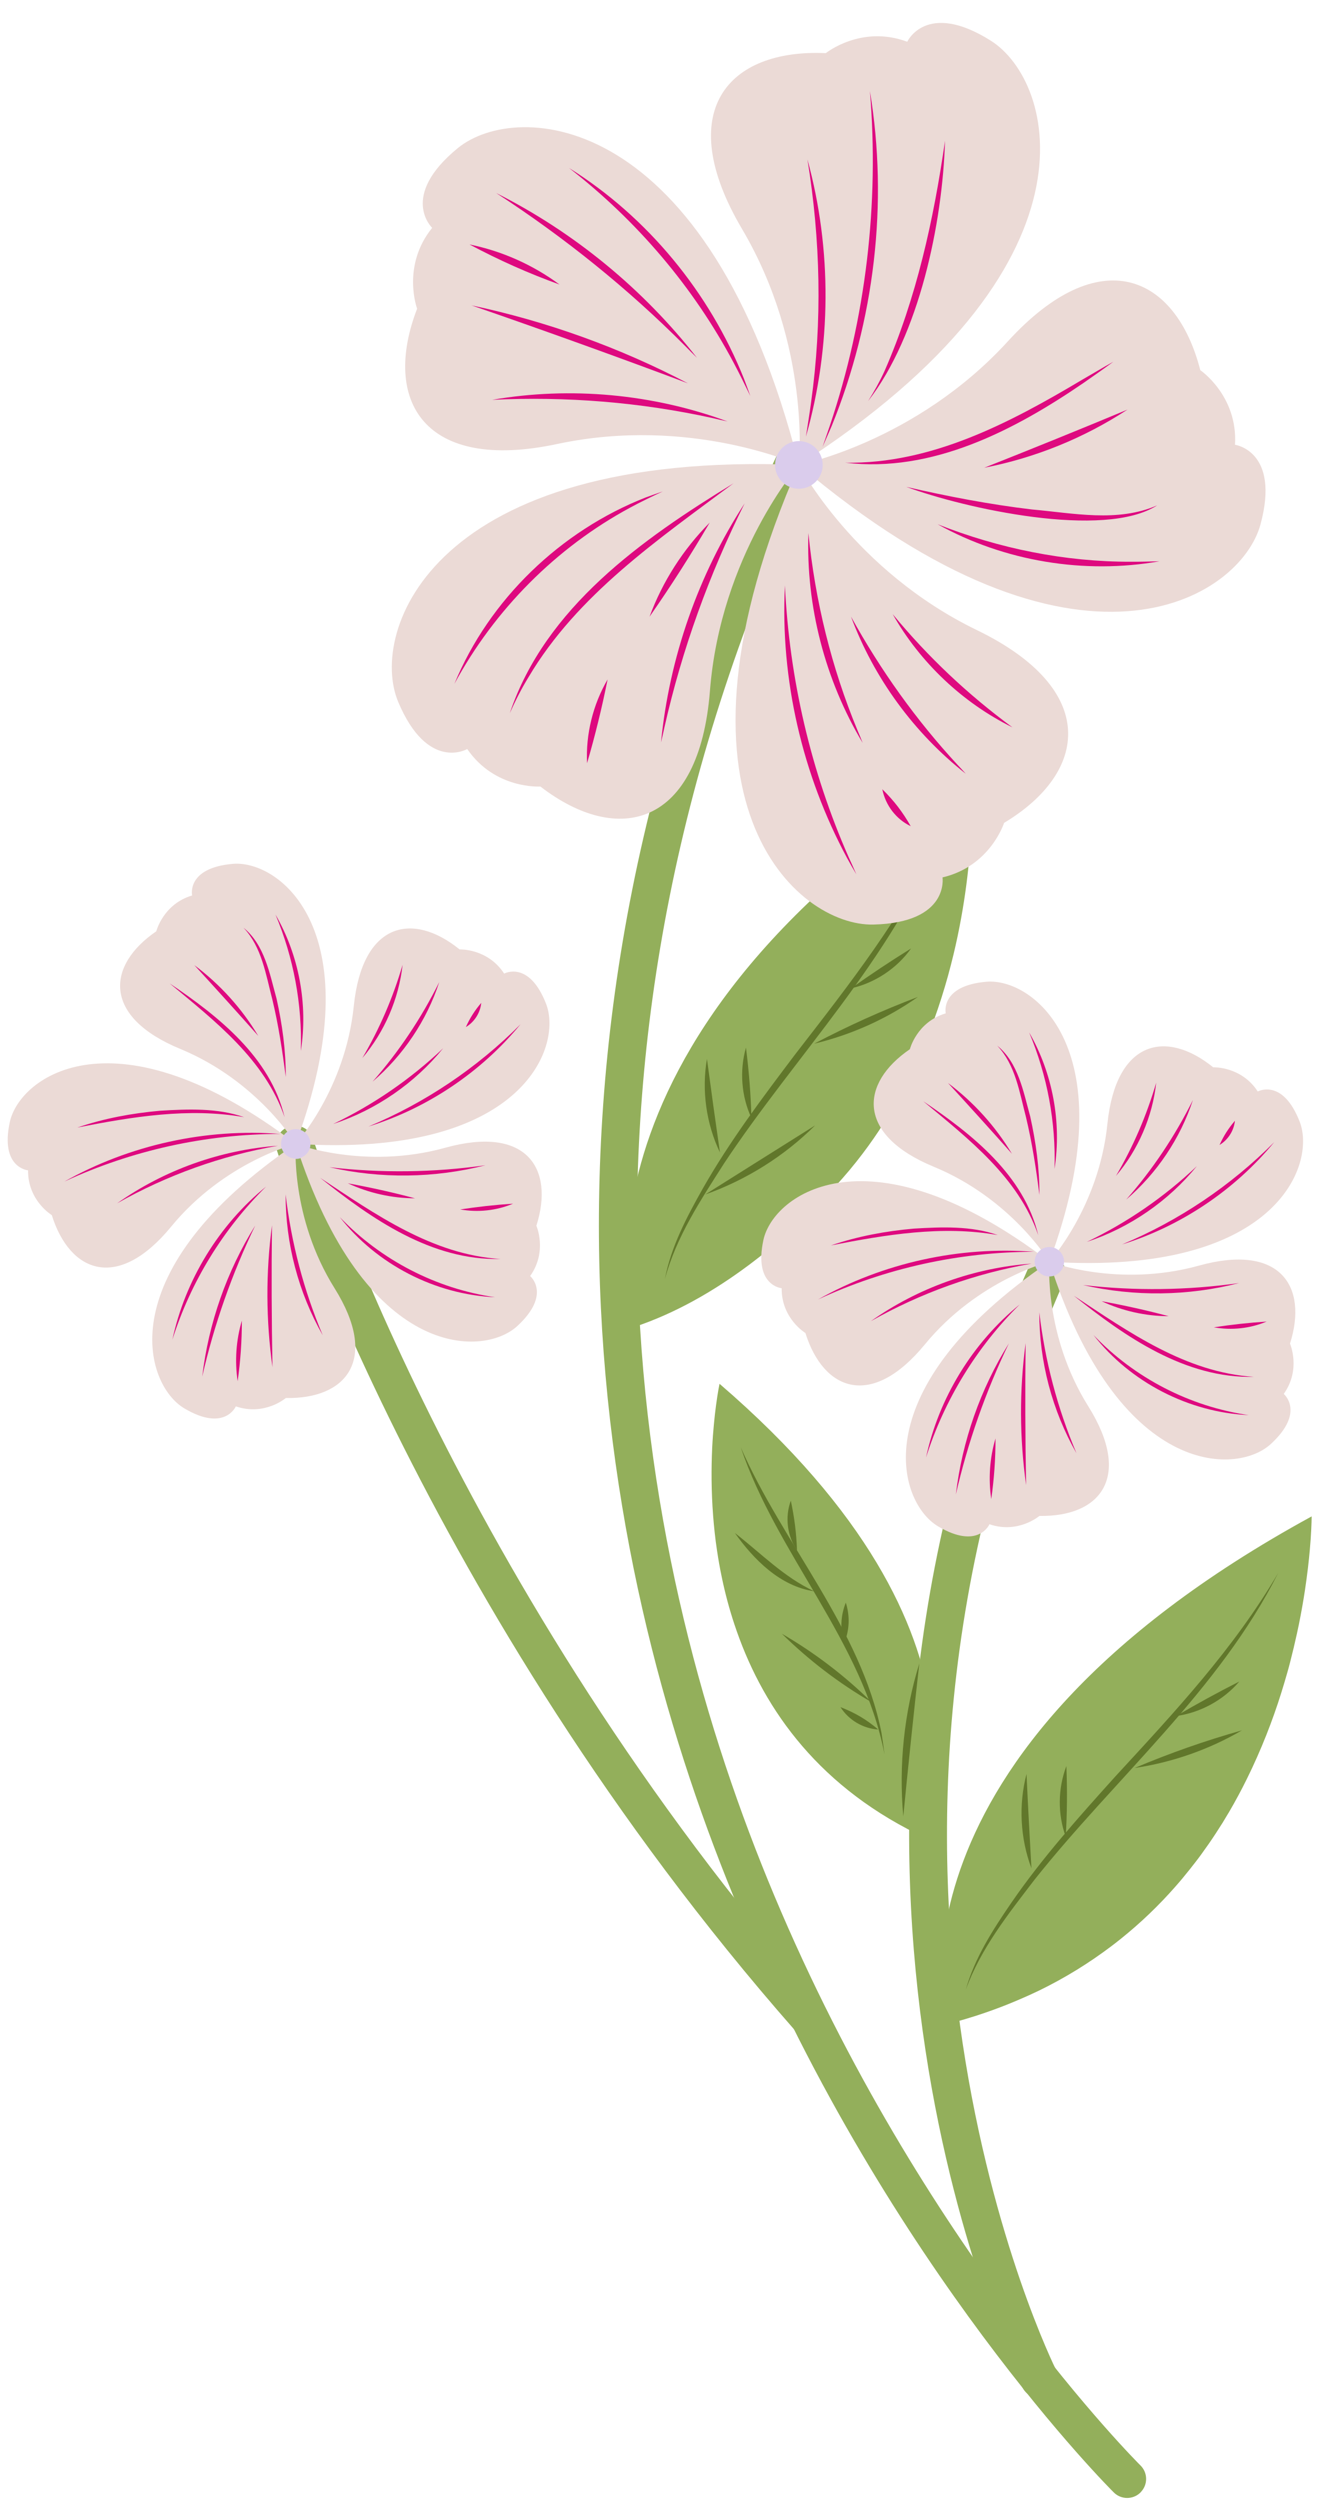 <?xml version="1.0" encoding="UTF-8" standalone="no"?><svg xmlns="http://www.w3.org/2000/svg" xmlns:xlink="http://www.w3.org/1999/xlink" fill="#000000" height="359.9" preserveAspectRatio="xMidYMid meet" version="1" viewBox="-1.1 -3.3 189.7 359.9" width="189.7" zoomAndPan="magnify"><g id="change1_3"><path d="M117.33,289.11c-0.03,0.03-0.06,0.06-0.1,0.09c-1.13,1-2.86,0.88-3.86-0.25 C59.6,227.78,38.98,162.94,38.78,162.29c-0.45-1.44,0.35-2.97,1.8-3.42c1.44-0.45,2.98,0.35,3.42,1.79 c0.2,0.64,20.51,64.42,73.48,124.68C118.45,286.44,118.37,288.11,117.33,289.11z" fill="#93af5b"/></g><g id="change1_1"><path d="M163.15,355.54c-1.06,1.03-2.76,1.02-3.81-0.02c-0.32-0.31-32.18-31.99-53.9-83.69 c-20.07-47.76-35.41-122.92,5.42-209.72c0.64-1.37,2.27-1.95,3.64-1.31c1.37,0.64,1.95,2.27,1.31,3.64 c-39.94,84.89-24.99,158.38-5.41,205.08c21.27,50.75,52.46,81.79,52.77,82.1c1.08,1.06,1.09,2.79,0.03,3.86 C163.19,355.51,163.17,355.53,163.15,355.54z" fill="#93af5b"/></g><g id="change1_2"><path d="M138.84,108.44c-60.89,39-48.72,79.34-48.72,79.34c12.13-4,22.44-13.05,29.19-20.4 c1.35-1.47,2.61-2.98,3.78-4.52s2.26-3.11,3.26-4.71c2.35-3.72,4.26-7.54,5.82-11.34c0.45-1.08,0.86-2.17,1.25-3.25 c0.78-2.16,1.45-4.29,2.03-6.38c0.29-1.04,0.55-2.08,0.8-3.1C139.66,119.84,138.84,108.44,138.84,108.44z" fill="#93af5b"/></g><g fill="#93af5b" id="change1_5"><path d="M135.13,288.14c3.78-0.96,7.27-2.16,10.52-3.56c1.01-0.43,2.01-0.88,2.98-1.35 c3.77-1.84,7.18-3.97,10.26-6.29c0.48-0.36,0.96-0.73,1.43-1.11c2.92-2.34,5.53-4.86,7.86-7.51c0.71-0.8,1.38-1.61,2.04-2.44 c0.57-0.72,1.14-1.44,1.67-2.17c0.37-0.51,0.73-1.02,1.09-1.53c0.71-1.02,1.38-2.05,2.03-3.09c0.32-0.52,0.63-1.04,0.94-1.56 c0.92-1.57,1.76-3.14,2.54-4.72c1.04-2.1,1.96-4.2,2.79-6.28c0.41-1.04,0.8-2.07,1.16-3.09c0.36-1.02,0.7-2.03,1.01-3.03 c0.31-1,0.61-1.98,0.88-2.95c0.14-0.48,0.27-0.97,0.39-1.44c0.37-1.43,0.7-2.82,0.99-4.15c0.1-0.45,0.19-0.89,0.28-1.32 c0.35-1.74,0.64-3.37,0.87-4.89c0.34-2.27,0.57-4.27,0.71-5.9c0.05-0.54,0.09-1.05,0.12-1.51c0.14-2.07,0.14-3.25,0.14-3.25 C124.35,249.66,135.13,288.14,135.13,288.14z"/><path d="M102.54,195.91c0,0-0.24,1.12-0.5,3.08c-0.05,0.39-0.11,0.82-0.16,1.28c-0.1,0.91-0.2,1.96-0.29,3.1 c-0.04,0.57-0.08,1.18-0.11,1.8c-0.13,2.82-0.14,6.14,0.14,9.76c0.06,0.8,0.14,1.62,0.23,2.46c0.09,0.83,0.2,1.68,0.33,2.53 c0.19,1.28,0.42,2.59,0.7,3.91c0.46,2.2,1.05,4.45,1.8,6.7c3.73,11.28,11.35,22.78,26.34,30.19 C131.03,260.72,145.6,232.93,102.54,195.91z"/></g><g id="change1_4"><path d="M150.52,341.14c-0.19,0.18-0.41,0.34-0.66,0.47c-1.34,0.69-2.99,0.15-3.68-1.19 c-0.38-0.74-37.19-74.79,0.98-161.51c0.6-1.38,2.22-2.01,3.61-1.4c1.38,0.61,2.01,2.22,1.4,3.61 c-37.1,84.27-1.48,156.11-1.12,156.82C151.61,339.03,151.36,340.32,150.52,341.14z" fill="#93af5b"/></g><g id="change2_1"><circle cx="41.52" cy="161.48" fill="#daccec" r="2.06"/></g><g><g fill="#ebdad6" id="change3_2"><path d="M41.5,161.37c0,0-10.26,2.56-17.94,11.91c-7.68,9.35-14.59,6.67-17.2-1.65c0,0-3.46-2.08-3.42-6.45 c0,0-4.05-0.33-2.63-6.94S15.55,141.65,41.5,161.37z"/><path d="M41.5,161.37c0,0-5.46-9.06-16.64-13.67s-10.65-12-3.45-16.93c0,0,0.98-3.91,5.16-5.16 c0,0-0.87-3.97,5.87-4.55S52.76,130.79,41.5,161.37z"/><path d="M41.5,161.37c0,0,7.13-7.81,8.36-19.85s8.46-13.63,15.24-8.14c0,0,4.03-0.18,6.42,3.48 c0,0,3.56-1.97,6.03,4.33C80.02,147.49,74.02,163.45,41.5,161.37z"/><path d="M41.5,161.37c0,0,9.87,3.79,21.53,0.56c11.66-3.24,15.77,2.92,13.13,11.23c0,0,1.63,3.69-0.9,7.24 c0,0,3.13,2.6-1.84,7.19C68.45,192.19,51.41,192.42,41.5,161.37z"/><path d="M41.5,161.37c0,0-0.82,10.54,5.6,20.8s1.7,15.95-7.03,15.79c0,0-3.07,2.62-7.2,1.2c0,0-1.6,3.74-7.42,0.29 C19.64,196,14.57,179.72,41.5,161.37z"/></g><g id="change2_3"><circle cx="41.5" cy="161.37" fill="#daccec" r="2.12"/></g><g id="change4_23"><path d="M15.77,169.93c6.76-4.79,14.9-7.7,23.16-8.29C30.8,163.06,22.97,165.87,15.77,169.93L15.77,169.93z" fill="#de097f"/></g><g id="change4_24"><path d="M8.17,166.8c9.37-5.27,20.39-7.7,31.11-6.86C28.55,159.95,17.9,162.29,8.17,166.8L8.17,166.8z" fill="#de097f"/></g><g id="change4_25"><path d="M10.04,159.02c3.85-1.32,7.88-2.06,11.93-2.42c4.03-0.24,8.24-0.42,12.1,0.93 C26.1,156.12,17.9,157.48,10.04,159.02L10.04,159.02z" fill="#de097f"/></g><g id="change4_26"><path d="M70.21,183.45c-8.62-0.38-17.06-4.73-22.37-11.54C53.78,178.11,61.73,182.22,70.21,183.45L70.21,183.45z" fill="#de097f"/></g><g id="change4_27"><path d="M45.02,166.26c7.93,5.24,16.16,11.07,25.96,11.68C61.07,178.19,52.44,172.19,45.02,166.26L45.02,166.26z" fill="#de097f"/></g><g id="change4_28"><path d="M49.01,167.05c3.28,0.6,6.45,1.3,9.67,2.16C55.36,169.2,52.03,168.46,49.01,167.05L49.01,167.05z" fill="#de097f"/></g><g id="change4_29"><path d="M46.35,164.73c7.48,0.87,15.02,0.77,22.47-0.28C61.51,166.32,53.7,166.42,46.35,164.73L46.35,164.73z" fill="#de097f"/></g><g id="change4_30"><path d="M65.19,170.81c2.56-0.39,5.02-0.66,7.61-0.83C70.41,170.98,67.73,171.27,65.19,170.81L65.19,170.81z" fill="#de097f"/></g><g id="change4_31"><path d="M51.96,158.88c8.19-3.42,15.65-8.44,21.92-14.73C68.22,151.03,60.47,156.24,51.96,158.88L51.96,158.88z" fill="#de097f"/></g><g id="change4_32"><path d="M46.89,158.51c5.82-2.79,11.15-6.46,15.84-10.9C58.65,152.64,53.05,156.49,46.89,158.51L46.89,158.51z" fill="#de097f"/></g><g id="change4_33"><path d="M66,144.56c0.6-1.32,1.28-2.39,2.22-3.49C68.08,142.51,67.24,143.82,66,144.56L66,144.56z" fill="#de097f"/></g><g id="change4_34"><path d="M52.56,152.42c3.82-4.35,7.03-9.16,9.61-14.34C60.37,143.6,56.98,148.64,52.56,152.42L52.56,152.42z" fill="#de097f"/></g><g id="change4_35"><path d="M51.09,149.02c2.5-4.25,4.41-8.69,5.8-13.43C56.35,140.49,54.28,145.27,51.09,149.02L51.09,149.02z" fill="#de097f"/></g><g id="change4_36"><path d="M39.9,157.55c-2.86-8.32-10.03-13.85-16.56-19.28C30.38,143.01,37.84,148.91,39.9,157.55L39.9,157.55z" fill="#de097f"/></g><g id="change4_37"><path d="M36.1,145.83c-2.27-2.57-6.89-7.68-9.21-10.19C30.58,138.39,33.74,141.88,36.1,145.83L36.1,145.83z" fill="#de097f"/></g><g id="change4_38"><path d="M40.06,151.75c-0.48-3.75-1.05-7.48-1.93-11.16c-0.94-3.58-1.51-7.54-4.15-10.33 c3.04,2.46,3.76,6.62,4.75,10.19C39.56,144.16,40.08,147.95,40.06,151.75L40.06,151.75z" fill="#de097f"/></g><g id="change4_39"><path d="M42.23,148c0.21-6.73-1.04-13.43-3.65-19.64C41.97,134.22,43.29,141.32,42.23,148L42.23,148z" fill="#de097f"/></g><g id="change4_40"><path d="M23.73,189.56c1.84-8.57,6.71-16.53,13.51-22.05C31.03,173.65,26.37,181.24,23.73,189.56L23.73,189.56z" fill="#de097f"/></g><g id="change4_41"><path d="M28.03,194.87c0.91-7.68,3.54-15.19,7.64-21.75C32.31,180.07,29.75,187.35,28.03,194.87L28.03,194.87z" fill="#de097f"/></g><g id="change4_42"><path d="M45.39,188.93c-3.5-6.13-5.37-13.23-5.35-20.29C40.86,175.63,42.65,182.45,45.39,188.93L45.39,188.93z" fill="#de097f"/></g><g id="change4_43"><path d="M38.15,193.52c-0.95-6.76-0.98-13.66-0.07-20.43C37.99,179.72,38.02,186.9,38.15,193.52L38.15,193.52z" fill="#de097f"/></g><g id="change4_44"><path d="M33.13,195.54c-0.43-2.91-0.23-5.9,0.61-8.73C33.74,189.76,33.54,192.62,33.13,195.54L33.13,195.54z" fill="#de097f"/></g></g><g><g fill="#ebdad6" id="change3_1"><path d="M150.05,178.34c0,0-10.26,2.56-17.94,11.91c-7.68,9.35-14.59,6.67-17.2-1.65c0,0-3.46-2.08-3.42-6.45 c0,0-4.05-0.33-2.63-6.94C110.28,168.6,124.11,158.62,150.05,178.34z"/><path d="M150.05,178.34c0,0-5.46-9.06-16.64-13.67s-10.65-12-3.45-16.93c0,0,0.98-3.91,5.16-5.16 c0,0-0.87-3.97,5.87-4.55C147.73,137.46,161.31,147.76,150.05,178.34z"/><path d="M150.05,178.34c0,0,7.13-7.81,8.36-19.85c1.23-12.04,8.46-13.63,15.24-8.14c0,0,4.03-0.18,6.42,3.48 c0,0,3.56-1.97,6.03,4.33S182.57,180.42,150.05,178.34z"/><path d="M150.05,178.34c0,0,9.87,3.79,21.53,0.56s15.77,2.92,13.13,11.23c0,0,1.63,3.69-0.9,7.24 c0,0,3.13,2.6-1.84,7.19C177.01,209.16,159.96,209.38,150.05,178.34z"/><path d="M150.05,178.34c0,0-0.82,10.54,5.6,20.8c6.42,10.25,1.7,15.95-7.03,15.79c0,0-3.07,2.62-7.2,1.2 c0,0-1.6,3.74-7.42,0.29C128.19,212.96,123.12,196.69,150.05,178.34z"/></g><g id="change2_4"><circle cx="150.05" cy="178.34" fill="#daccec" r="2.12"/></g><g id="change4_45"><path d="M124.33,186.9c6.76-4.79,14.9-7.7,23.16-8.29C139.35,180.03,131.52,182.84,124.33,186.9L124.33,186.9z" fill="#de097f"/></g><g id="change4_46"><path d="M116.73,183.77c9.37-5.27,20.39-7.7,31.11-6.86C137.11,176.92,126.46,179.26,116.73,183.77L116.73,183.77z" fill="#de097f"/></g><g id="change4_47"><path d="M118.59,175.99c3.85-1.32,7.88-2.06,11.93-2.42c4.03-0.24,8.24-0.42,12.1,0.93 C134.65,173.08,126.45,174.45,118.59,175.99L118.59,175.99z" fill="#de097f"/></g><g id="change4_48"><path d="M178.77,200.42c-8.62-0.38-17.06-4.73-22.37-11.54C162.33,195.08,170.28,199.19,178.77,200.42 L178.77,200.42z" fill="#de097f"/></g><g id="change4_49"><path d="M153.57,183.23c7.93,5.24,16.16,11.07,25.96,11.68C169.63,195.16,160.99,189.16,153.57,183.23 L153.57,183.23z" fill="#de097f"/></g><g id="change4_50"><path d="M157.57,184.02c3.28,0.6,6.45,1.3,9.67,2.16C163.91,186.17,160.59,185.43,157.57,184.02L157.57,184.02z" fill="#de097f"/></g><g id="change4_51"><path d="M154.9,181.69c7.48,0.87,15.02,0.77,22.47-0.28C170.06,183.29,162.26,183.39,154.9,181.69L154.9,181.69z" fill="#de097f"/></g><g id="change4_52"><path d="M173.74,187.78c2.56-0.39,5.02-0.66,7.61-0.83C178.97,187.95,176.29,188.24,173.74,187.78L173.74,187.78z" fill="#de097f"/></g><g id="change4_53"><path d="M160.52,175.85c8.19-3.42,15.65-8.44,21.92-14.73C176.78,168,169.02,173.21,160.52,175.85L160.52,175.85z" fill="#de097f"/></g><g id="change4_54"><path d="M155.45,175.48c5.82-2.79,11.15-6.46,15.84-10.9C167.2,169.61,161.6,173.46,155.45,175.48L155.45,175.48z" fill="#de097f"/></g><g id="change4_55"><path d="M174.56,161.53c0.6-1.32,1.28-2.39,2.22-3.49C176.63,159.48,175.79,160.79,174.56,161.53L174.56,161.53z" fill="#de097f"/></g><g id="change4_56"><path d="M161.12,169.39c3.82-4.35,7.03-9.16,9.61-14.34C168.92,160.57,165.54,165.61,161.12,169.39L161.12,169.39z" fill="#de097f"/></g><g id="change4_57"><path d="M159.64,165.99c2.5-4.25,4.41-8.69,5.8-13.43C164.91,157.45,162.84,162.24,159.64,165.99L159.64,165.99z" fill="#de097f"/></g><g id="change4_58"><path d="M148.45,174.52c-2.86-8.32-10.03-13.85-16.56-19.28C138.93,159.98,146.39,165.88,148.45,174.52 L148.45,174.52z" fill="#de097f"/></g><g id="change4_59"><path d="M144.66,162.8c-2.27-2.57-6.89-7.68-9.21-10.19C139.14,155.36,142.29,158.85,144.66,162.8L144.66,162.8z" fill="#de097f"/></g><g id="change4_60"><path d="M148.62,168.72c-0.48-3.75-1.05-7.48-1.93-11.16c-0.94-3.58-1.51-7.54-4.15-10.33 c3.04,2.46,3.76,6.62,4.75,10.19C148.11,161.13,148.64,164.92,148.62,168.72L148.62,168.72z" fill="#de097f"/></g><g id="change4_61"><path d="M150.79,164.97c0.21-6.73-1.04-13.43-3.65-19.64C150.52,151.19,151.84,158.29,150.79,164.97L150.79,164.97z" fill="#de097f"/></g><g id="change4_62"><path d="M132.28,206.53c1.84-8.57,6.71-16.53,13.51-22.05C139.58,190.62,134.93,198.21,132.28,206.53L132.28,206.53 z" fill="#de097f"/></g><g id="change4_63"><path d="M136.58,211.84c0.91-7.68,3.54-15.19,7.64-21.75C140.87,197.04,138.31,204.32,136.58,211.84L136.58,211.84z" fill="#de097f"/></g><g id="change4_64"><path d="M153.95,205.9c-3.5-6.13-5.37-13.23-5.35-20.29C149.41,192.6,151.21,199.42,153.95,205.9L153.95,205.9z" fill="#de097f"/></g><g id="change4_65"><path d="M146.7,210.49c-0.95-6.76-0.98-13.66-0.07-20.43C146.55,196.69,146.57,203.87,146.7,210.49L146.7,210.49z" fill="#de097f"/></g><g id="change4_66"><path d="M141.68,212.51c-0.43-2.91-0.23-5.9,0.61-8.73C142.3,206.73,142.09,209.59,141.68,212.51L141.68,212.51z" fill="#de097f"/></g></g><g id="change5_1"><path d="M183.02,223.13c-8.58,16.97-23.41,29.46-35.09,44.15c-3.79,4.95-7.77,9.93-9.92,15.86 c1.28-4.57,3.89-8.62,6.55-12.5c4.46-6.49,9.74-12.37,14.99-18.2C168.05,243.22,176.66,234.01,183.02,223.13L183.02,223.13z" fill="#61772b"/></g><g id="change5_2"><path d="M168.31,243.74c3.06-1.79,5.94-3.37,9.1-4.97C175.12,241.45,171.81,243.26,168.31,243.74L168.31,243.74z" fill="#61772b"/></g><g id="change5_3"><path d="M162.33,251.22c5.08-2.14,10.16-3.93,15.46-5.42C173.04,248.57,167.77,250.41,162.33,251.22L162.33,251.22z" fill="#61772b"/></g><g id="change5_4"><path d="M152.5,250.94c0.14,3.48,0.11,6.71-0.09,10.18C151.23,257.86,151.27,254.18,152.5,250.94L152.5,250.94z" fill="#61772b"/></g><g id="change5_5"><path d="M146.76,252.08c0.21,4.6,0.45,8.98,0.71,13.58C145.85,261.36,145.6,256.52,146.76,252.08L146.76,252.08z" fill="#61772b"/></g><g id="change5_6"><path d="M134.37,117.19c-7.09,17.65-20.8,31.36-31.18,47c-3.35,5.26-6.89,10.56-8.52,16.65 c0.88-4.66,3.14-8.92,5.45-13.02c3.89-6.85,8.65-13.16,13.38-19.42C121.18,138.49,128.97,128.58,134.37,117.19L134.37,117.19z" fill="#61772b"/></g><g id="change5_7"><path d="M121.49,138.98c2.89-2.05,5.62-3.87,8.64-5.74C128.08,136.12,124.93,138.2,121.49,138.98L121.49,138.98z" fill="#61772b"/></g><g id="change5_8"><path d="M116.17,146.95c4.88-2.56,9.79-4.78,14.94-6.73C126.61,143.39,121.52,145.67,116.17,146.95L116.17,146.95z" fill="#61772b"/></g><g id="change5_9"><path d="M106.35,147.51c0.43,3.45,0.69,6.67,0.79,10.15C105.68,154.52,105.4,150.84,106.35,147.51L106.35,147.51z" fill="#61772b"/></g><g id="change5_10"><path d="M100.73,149.14c0.61,4.57,1.21,8.91,1.87,13.47C100.62,158.47,99.95,153.66,100.73,149.14L100.73,149.14z" fill="#61772b"/></g><g id="change5_11"><path d="M105.59,205.03c5.99,13.78,17.34,26.16,20.29,41.19c0.16,1.02,0.3,2.03,0.43,3.05 C123.15,232.95,110.82,220.55,105.59,205.03L105.59,205.03z" fill="#61772b"/></g><g id="change5_12"><path d="M112.81,212.73c0.52,2.47,0.8,4.65,0.89,7.17C112.28,217.83,111.94,215.08,112.81,212.73L112.81,212.73z" fill="#61772b"/></g><g id="change5_13"><path d="M104.75,217.39c3.81,2.95,7.01,6.32,11.43,8.39C111.3,225.07,107.49,221.24,104.75,217.39L104.75,217.39z" fill="#61772b"/></g><g id="change5_14"><path d="M120.73,227.41c0.61,1.96,0.54,3.93-0.23,5.83C119.89,231.29,119.97,229.32,120.73,227.41L120.73,227.41z" fill="#61772b"/></g><g id="change5_15"><path d="M111.52,231.89c4.72,2.74,9.04,6.03,12.93,9.86C119.72,239.01,115.41,235.71,111.52,231.89L111.52,231.89z" fill="#61772b"/></g><g id="change5_16"><path d="M119.96,242.46c2.08,0.8,3.75,1.78,5.44,3.22C123.2,245.54,121.15,244.32,119.96,242.46L119.96,242.46z" fill="#61772b"/></g><g id="change5_17"><path d="M131.32,236.16c-0.63,5.48-1.79,16.53-2.31,22.03C128.34,250.8,129.13,243.25,131.32,236.16L131.32,236.16z" fill="#61772b"/></g><g id="change5_18"><path d="M100.48,168.66c5.32-3.34,10.5-6.61,15.83-9.95C111.86,163.14,106.39,166.56,100.48,168.66L100.48,168.66z" fill="#61772b"/></g><g><g fill="#ebdad6" id="change3_3"><path d="M113.97,63.63c0,0,1.79-17.07-8.19-33.97s-2.07-25.95,12.07-25.31c0,0,5.09-4.11,11.73-1.64 c0,0,2.75-6,12.04-0.15S158.44,35.02,113.97,63.63z"/><path d="M113.97,63.63c0,0,16.84-3.29,30.09-17.78s24.21-9.57,27.73,4.14c0,0,5.42,3.67,5,10.74 c0,0,6.54,0.88,3.67,11.47C177.59,82.79,154.34,97.78,113.97,63.63z"/><path d="M113.97,63.63c0,0,7.95,15.21,25.62,23.77s16.08,20.47,3.94,27.76c0,0-1.97,6.24-8.87,7.85 c0,0,1.02,6.52-9.95,6.79C113.74,130.07,92.75,112.06,113.97,63.63z"/><path d="M113.97,63.63c0,0-11.27,12.94-12.81,32.52s-13.21,22.43-24.42,13.78c0,0-6.53,0.44-10.54-5.4 c0,0-5.7,3.33-9.95-6.8S61.13,61.5,113.97,63.63z"/><path d="M113.97,63.63c0,0-15.62-7.11-34.82-3.01s-25.26-6.27-20.17-19.48c0,0-2.28-6.14,2.17-11.64 c0,0-4.81-4.51,3.68-11.47S100.95,12.38,113.97,63.63z"/></g><g id="change2_2"><circle cx="113.97" cy="63.63" fill="#daccec" r="3.43"/></g><g id="change4_1"><path d="M115.2,19.65c3.56,12.97,3.47,26.99-0.22,39.92c0.22-1.42,0.56-3.52,0.75-4.97 C117.35,43.01,117.09,31.2,115.2,19.65L115.2,19.65z" fill="#de097f"/></g><g id="change4_2"><path d="M124.2,9.8c2.68,16.15,0.65,33.09-5.51,48.24c-0.43,1-0.87,2-1.31,3c0.35-1.03,0.7-2.06,1.06-3.09 C123.62,42.5,125.56,26.04,124.2,9.8L124.2,9.8z" fill="#de097f"/></g><g id="change4_3"><path d="M135.02,16.97c-0.35,11.84-3.72,28-11.08,37.47c0.88-1.39,1.68-2.82,2.36-4.31 C130.91,39.62,133.39,28.29,135.02,16.97L135.02,16.97z" fill="#de097f"/></g><g id="change4_4"><path d="M64.35,95.15c5.02-12.16,15.31-22.03,27.54-26.83c0.82-0.3,1.65-0.59,2.47-0.87 c-1.36,0.63-3.34,1.59-4.68,2.32C79,75.53,70.13,84.47,64.35,95.15L64.35,95.15z" fill="#de097f"/></g><g id="change4_5"><path d="M104.55,66.28c-10.85,8.1-22.48,16.02-29.52,27.9c-1.02,1.66-1.9,3.4-2.7,5.19 C77.46,84.13,91.4,74.31,104.55,66.28L104.55,66.28z" fill="#de097f"/></g><g id="change4_6"><path d="M101.13,71.93c-2.74,4.67-5.57,9.11-8.67,13.55C94.33,80.41,97.32,75.76,101.13,71.93L101.13,71.93z" fill="#de097f"/></g><g id="change4_7"><path d="M106.16,69.16c-5.11,10.23-9.02,21.02-11.54,32.18c-0.16,0.75-0.33,1.49-0.51,2.24 C95.31,91.38,99.48,79.43,106.16,69.16L106.16,69.16z" fill="#de097f"/></g><g id="change4_8"><path d="M86.42,94.51c-0.83,4.13-1.78,8.02-2.96,12.06C83.26,102.38,84.31,98.13,86.42,94.51L86.42,94.51z" fill="#de097f"/></g><g id="change4_9"><path d="M111.96,80.97c0.64,13.47,3.74,26.79,9.18,39.13c0.38,0.82,0.75,1.64,1.11,2.47 c-0.46-0.78-0.91-1.56-1.34-2.35C114.48,108.27,111.27,94.51,111.96,80.97L111.96,80.97z" fill="#de097f"/></g><g id="change4_10"><path d="M115.34,73.44c0.97,9.76,3.32,19.33,7.07,28.39c0.26,0.6,0.51,1.21,0.75,1.82 C117.75,94.62,114.98,83.96,115.34,73.44L115.34,73.44z" fill="#de097f"/></g><g id="change4_11"><path d="M125.99,110.32c1.68,1.65,2.93,3.28,4.09,5.32C127.97,114.63,126.44,112.62,125.99,110.32L125.99,110.32z" fill="#de097f"/></g><g id="change4_12"><path d="M121.48,85.47c4.25,7.7,9.36,14.87,15.33,21.32c0.41,0.42,0.8,0.86,1.2,1.3 C130.59,102.26,124.77,94.32,121.48,85.47L121.48,85.47z" fill="#de097f"/></g><g id="change4_13"><path d="M127.48,85.11c5.1,6.18,10.8,11.55,17.25,16.3C137.56,97.88,131.42,92.06,127.48,85.11L127.48,85.11z" fill="#de097f"/></g><g id="change4_14"><path d="M120.68,63.31c12.4,0.2,23.66-5.73,34.04-11.91c1.52-0.87,3.02-1.78,4.55-2.63 c-1.41,1.05-2.85,2.04-4.29,3.05C144.98,58.66,133.16,64.81,120.68,63.31L120.68,63.31z" fill="#de097f"/></g><g id="change4_15"><path d="M140.66,64.04c6.03-2.38,14.61-5.85,20.65-8.38C155.07,59.75,147.99,62.62,140.66,64.04L140.66,64.04z" fill="#de097f"/></g><g id="change4_16"><path d="M129.44,66.79c5.98,1.37,11.99,2.53,18.08,3.25c5.98,0.53,12.36,1.9,18.06-0.59 C157.92,74.38,137.78,69.87,129.44,66.79L129.44,66.79z" fill="#de097f"/></g><g id="change4_17"><path d="M133.95,72.17c8.86,3.5,18.33,5.42,27.87,5.4c1.19,0.01,2.92-0.04,4.1-0.07 C155.1,79.42,143.55,77.51,133.95,72.17L133.95,72.17z" fill="#de097f"/></g><g id="change4_18"><path d="M80.86,20.88c11.33,7.07,20.25,17.95,25.2,30.34c0.32,0.83,0.62,1.67,0.92,2.5 c-0.66-1.37-1.65-3.39-2.38-4.75C98.81,38.04,90.63,28.46,80.86,20.88L80.86,20.88z" fill="#de097f"/></g><g id="change4_19"><path d="M70.37,24.49c11.22,5.64,21.19,13.83,28.92,23.72c-0.56-0.55-1.12-1.1-1.66-1.66 C89.36,38.24,80.2,30.88,70.37,24.49L70.37,24.49z" fill="#de097f"/></g><g id="change4_20"><path d="M69.79,54.26c11.29-1.95,23.15-0.85,33.9,3.11c-0.7-0.15-1.4-0.3-2.09-0.47 C91.16,54.6,80.46,53.74,69.79,54.26L69.79,54.26z" fill="#de097f"/></g><g id="change4_21"><path d="M66.81,40.66C77.65,42.95,88.19,46.75,98,51.89C88.28,48.23,76.63,44.04,66.81,40.66L66.81,40.66z" fill="#de097f"/></g><g id="change4_22"><path d="M66.52,31.89c4.68,0.95,9.13,2.93,12.97,5.77C74.99,36.04,70.75,34.14,66.52,31.89L66.52,31.89z" fill="#de097f"/></g></g></svg>